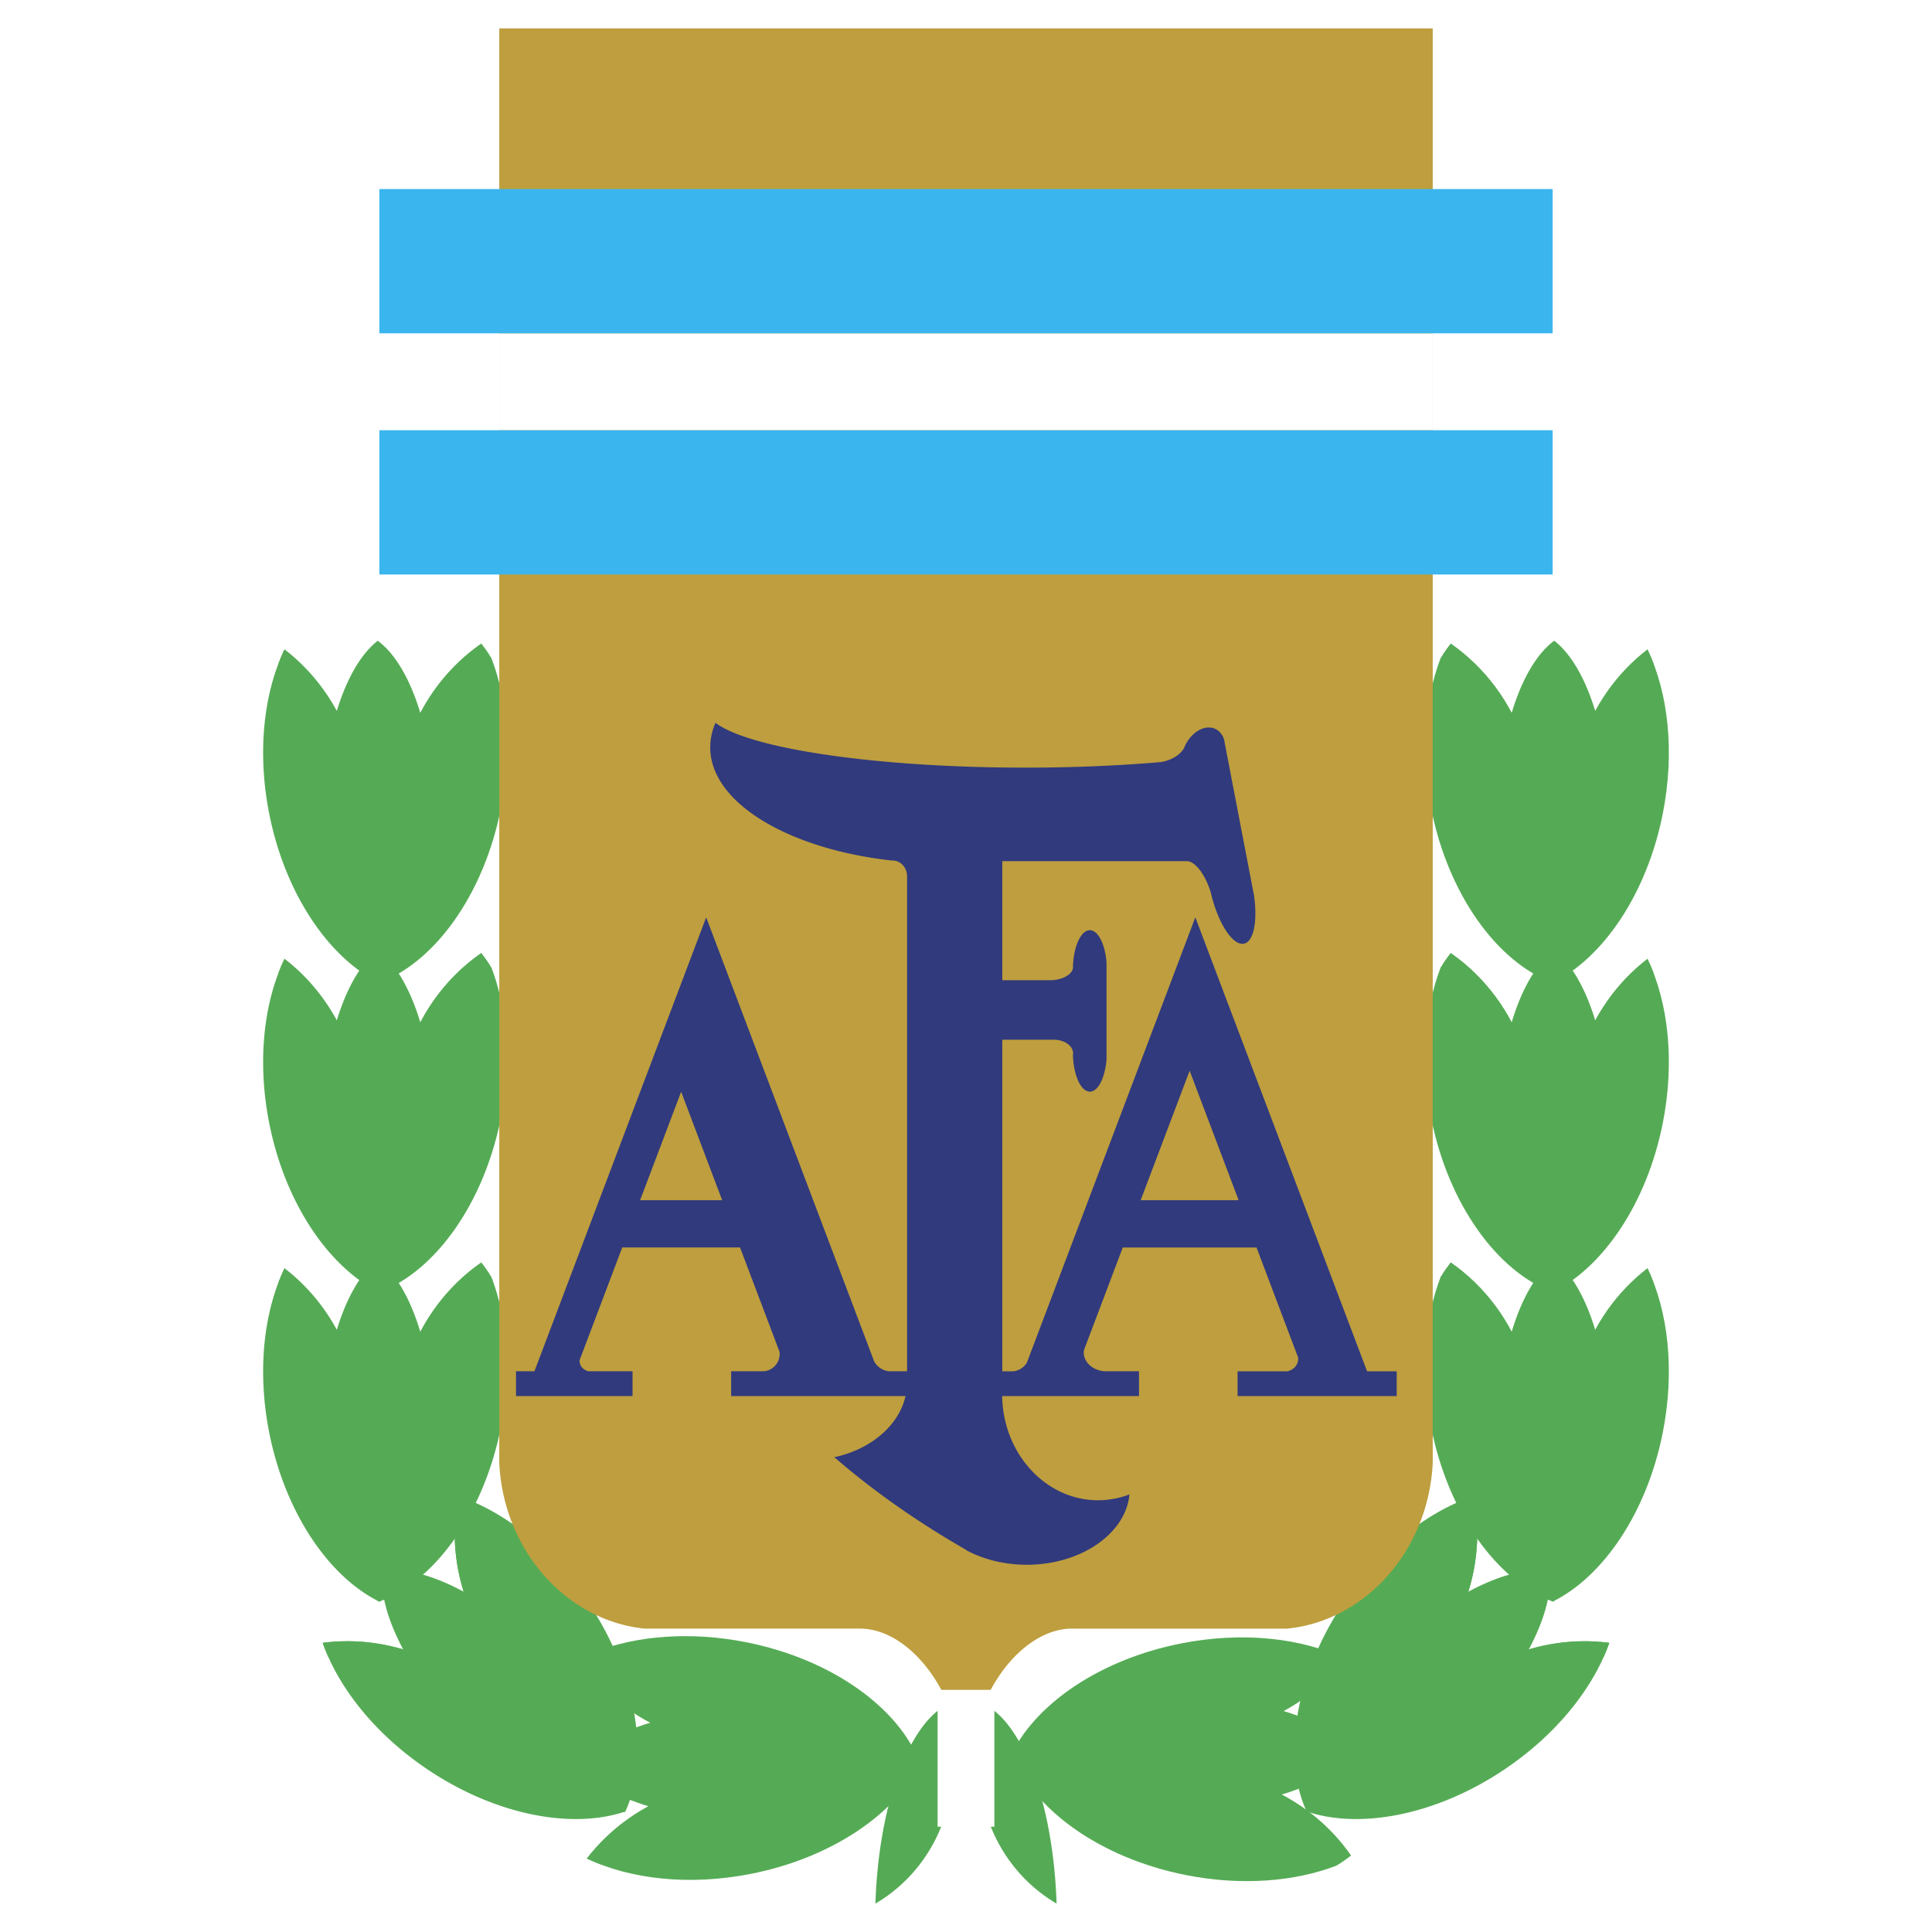 <?xml version="1.0" encoding="UTF-8"?> <svg xmlns="http://www.w3.org/2000/svg" width="2500" height="2500" viewBox="0 0 192.756 192.756"><g fill-rule="evenodd" clip-rule="evenodd"><path fill="#fff" d="M0 0h192.756v192.756H0V0z"></path><path d="M58.554 185.426c4.302 2.062 10.205 2.748 16.382 1.525 8.024-1.588 14.396-5.971 16.867-10.979-2.008-5.477-8.729-10.418-17.361-12.127-5.557-1.1-10.893-.656-15.042.947-.495.32-.971.654-1.426 1 2.37 3.418 5.897 6.055 10.045 7.396v5.598c-3.825 1.247-7.12 3.593-9.465 6.64z" fill="#55ab55"></path><path d="M58.554 185.426c.445.215.909.414 1.388.596 2.561-2.119 7.304-3.846 13.237-4.828v-10.592c-6.652-1.104-11.809-3.139-14.072-5.617-.391.262-.768.531-1.133.809 2.37 3.418 5.897 6.055 10.045 7.396v5.598c-3.825 1.245-7.12 3.591-9.465 6.638z" fill="#55ab55"></path><path d="M91.771 176.057c.017-.023.034-.043.05-.066-2.471-3.178-9.173-5.467-17.021-5.467-7.901 0-14.642 2.32-17.072 5.533l-.049.064c2.471 3.178 9.175 5.467 17.022 5.467 7.901 0 14.64-2.32 17.07-5.531z" fill="#55ab55"></path><path d="M32.195 163.906c1.583 4.5 5.274 9.158 10.506 12.66 6.796 4.553 14.401 5.959 19.689 4.166 2.453-5.293 1.196-13.541-3.701-20.852-3.152-4.707-7.239-8.168-11.305-9.969a24.99 24.99 0 0 0-1.715-.301c-.742 4.096-.112 8.453 1.873 12.334l-3.958 3.959c-3.586-1.825-7.576-2.495-11.389-1.997z" fill="#55ab55"></path><path d="M32.195 163.906c.164.465.351.934.56 1.402 3.311.311 7.885 2.445 12.777 5.945l7.489-7.49c-3.923-5.482-6.131-10.568-5.979-13.922a22.726 22.726 0 0 0-1.373-.23c-.742 4.096-.112 8.453 1.873 12.334l-3.958 3.959c-3.586-1.826-7.576-2.496-11.389-1.998z" fill="#55ab55"></path><path d="M62.309 180.768l.082-.012c.5-3.994-2.621-10.352-8.17-15.9-5.586-5.588-11.994-8.711-15.983-8.158-.027.002-.054.008-.082.01-.5 3.996 2.621 10.354 8.17 15.902 5.588 5.585 11.994 8.71 15.983 8.158z" fill="#55ab55"></path><path d="M28.384 126.543c-2.063 4.303-2.747 10.205-1.524 16.383 1.587 8.023 5.97 14.396 10.978 16.867 5.476-2.008 10.42-8.729 12.127-17.361 1.099-5.557.656-10.895-.946-15.041a23.686 23.686 0 0 0-1-1.426c-3.419 2.371-6.055 5.896-7.396 10.045h-5.599c-1.246-3.826-3.593-7.121-6.64-9.467z" fill="#55ab55"></path><path d="M28.384 126.543c-.214.447-.413.908-.596 1.389 2.12 2.561 3.846 7.305 4.831 13.236H43.21c1.104-6.65 3.138-11.809 5.617-14.07-.262-.391-.531-.77-.808-1.133-3.419 2.371-6.055 5.896-7.396 10.045h-5.599c-1.246-3.826-3.593-7.121-6.64-9.467z" fill="#55ab55"></path><path d="M37.754 159.76l.066.051c3.178-2.471 5.466-9.174 5.466-17.021 0-7.9-2.32-14.641-5.533-17.07-.021-.018-.043-.033-.065-.051-3.178 2.473-5.467 9.176-5.467 17.021.001 7.9 2.321 14.64 5.533 17.07zM134.201 165.492c-4.301-2.062-10.205-2.746-16.381-1.523-8.025 1.586-14.396 5.969-16.867 10.977 2.008 5.479 8.729 10.42 17.359 12.129 5.559 1.1 10.895.654 15.043-.947.494-.32.971-.654 1.426-1-2.371-3.418-5.896-6.055-10.045-7.396v-5.598c3.826-1.247 7.121-3.595 9.465-6.642z" fill="#55ab55"></path><path d="M134.201 165.492a18.965 18.965 0 0 0-1.387-.596c-2.561 2.121-7.305 3.846-13.238 4.83v10.592c6.652 1.104 11.809 3.137 14.072 5.617.391-.262.768-.531 1.133-.809-2.371-3.418-5.896-6.055-10.045-7.396v-5.598c3.826-1.245 7.121-3.593 9.465-6.64z" fill="#55ab55"></path><path d="M100.984 174.863l-.049.066c2.471 3.178 9.174 5.465 17.02 5.465 7.902 0 14.643-2.32 17.072-5.531l.049-.066c-2.471-3.178-9.174-5.467-17.021-5.467-7.901 0-14.639 2.32-17.071 5.533zM28.384 95.672c-2.063 4.302-2.747 10.205-1.524 16.382 1.587 8.023 5.97 14.396 10.978 16.867 5.476-2.008 10.42-8.73 12.127-17.361 1.099-5.559.656-10.895-.946-15.042a24.681 24.681 0 0 0-1-1.426c-3.419 2.371-6.055 5.898-7.396 10.046h-5.599c-1.246-3.826-3.593-7.122-6.64-9.466z" fill="#55ab55"></path><path d="M28.384 95.672a17.99 17.99 0 0 0-.596 1.388c2.12 2.561 3.846 7.303 4.831 13.236H43.21c1.104-6.65 3.138-11.809 5.617-14.07-.262-.392-.531-.77-.808-1.134-3.419 2.371-6.055 5.898-7.396 10.046h-5.599c-1.246-3.826-3.593-7.122-6.64-9.466z" fill="#55ab55"></path><path d="M37.754 128.889l.066.051c3.178-2.471 5.466-9.174 5.466-17.021 0-7.9-2.32-14.641-5.533-17.071a1.577 1.577 0 0 0-.065-.049c-3.178 2.472-5.467 9.173-5.467 17.021.001 7.899 2.321 14.639 5.533 17.069z" fill="#55ab55"></path><path d="M28.384 64.8c-2.063 4.302-2.747 10.206-1.524 16.382 1.587 8.024 5.97 14.397 10.978 16.866 5.476-2.007 10.42-8.728 12.127-17.36 1.099-5.558.656-10.894-.946-15.042a24.681 24.681 0 0 0-1-1.426c-3.419 2.371-6.055 5.897-7.396 10.045h-5.599c-1.246-3.825-3.593-7.12-6.64-9.465z" fill="#55ab55"></path><path d="M28.384 64.8c-.214.446-.413.909-.596 1.388 2.12 2.561 3.846 7.304 4.831 13.237H43.21c1.104-6.651 3.138-11.808 5.617-14.071a23.15 23.15 0 0 0-.808-1.133c-3.419 2.371-6.055 5.897-7.396 10.045h-5.599c-1.246-3.826-3.593-7.121-6.64-9.466z" fill="#55ab55"></path><path d="M37.754 98.018l.066.051c3.178-2.471 5.466-9.174 5.466-17.021 0-7.901-2.32-14.642-5.533-17.071-.021-.018-.043-.033-.065-.05-3.178 2.471-5.467 9.174-5.467 17.021.001 7.9 2.321 14.64 5.533 17.07zM160.561 163.906c-1.584 4.5-5.273 9.158-10.506 12.66-6.795 4.553-14.4 5.959-19.689 4.166-2.453-5.293-1.195-13.541 3.701-20.852 3.152-4.707 7.238-8.168 11.305-9.969a24.99 24.99 0 0 1 1.715-.301c.742 4.096.111 8.453-1.871 12.334l3.957 3.959c3.585-1.825 7.575-2.495 11.388-1.997z" fill="#55ab55"></path><path d="M160.561 163.906c-.164.465-.352.934-.559 1.402-3.311.311-7.887 2.445-12.777 5.945l-7.488-7.49c3.922-5.482 6.131-10.568 5.979-13.922.461-.092.918-.168 1.371-.23.742 4.096.111 8.453-1.871 12.334l3.957 3.959c3.585-1.826 7.575-2.496 11.388-1.998z" fill="#55ab55"></path><path d="M130.447 180.768l-.082-.012c-.5-3.994 2.621-10.352 8.17-15.9 5.586-5.588 11.994-8.711 15.982-8.158.027.002.055.008.082.01.5 3.996-2.621 10.354-8.17 15.902-5.587 5.585-11.993 8.71-15.982 8.158z" fill="#55ab55"></path><path d="M164.373 126.541c2.062 4.301 2.746 10.205 1.523 16.381-1.586 8.023-5.971 14.396-10.979 16.867-5.475-2.008-10.418-8.729-12.125-17.361-1.102-5.557-.656-10.893.945-15.041.32-.494.656-.971 1-1.426 3.418 2.371 6.055 5.896 7.396 10.045h5.598c1.248-3.826 3.595-7.121 6.642-9.465z" fill="#55ab55"></path><path d="M164.373 126.541c.213.445.412.908.596 1.387-2.121 2.561-3.846 7.305-4.83 13.238h-10.592c-1.104-6.652-3.137-11.809-5.615-14.072.26-.391.531-.768.807-1.133 3.418 2.371 6.055 5.896 7.396 10.045h5.598c1.246-3.826 3.593-7.121 6.64-9.465z" fill="#55ab55"></path><path d="M155.002 159.758l-.066.049c-3.178-2.471-5.465-9.174-5.465-17.02 0-7.902 2.318-14.643 5.531-17.072l.066-.049c3.178 2.471 5.467 9.174 5.467 17.021 0 7.901-2.322 14.639-5.533 17.071z" fill="#55ab55"></path><path d="M164.373 95.669c2.062 4.302 2.746 10.204 1.523 16.382-1.586 8.023-5.971 14.396-10.979 16.867-5.475-2.008-10.418-8.729-12.125-17.361-1.102-5.557-.656-10.893.945-15.041.32-.496.656-.971 1-1.426 3.418 2.371 6.055 5.896 7.396 10.045h5.598c1.248-3.826 3.595-7.121 6.642-9.466z" fill="#55ab55"></path><path d="M164.373 95.669c.213.446.412.909.596 1.388-2.121 2.561-3.846 7.305-4.83 13.236h-10.592c-1.104-6.65-3.137-11.807-5.615-14.07.26-.391.531-.768.807-1.133 3.418 2.371 6.055 5.896 7.396 10.045h5.598c1.246-3.826 3.593-7.121 6.64-9.466z" fill="#55ab55"></path><path d="M155.002 128.885a.827.827 0 0 1-.066.051c-3.178-2.471-5.465-9.174-5.465-17.02 0-7.902 2.318-14.643 5.531-17.072l.066-.05c3.178 2.471 5.467 9.174 5.467 17.022 0 7.901-2.322 14.639-5.533 17.069z" fill="#55ab55"></path><path d="M164.373 64.797c2.062 4.302 2.746 10.205 1.523 16.383-1.586 8.023-5.971 14.396-10.979 16.867-5.475-2.008-10.418-8.729-12.125-17.361-1.102-5.558-.656-10.894.945-15.042.32-.496.656-.971 1-1.426 3.418 2.371 6.055 5.897 7.396 10.045h5.598c1.248-3.826 3.595-7.121 6.642-9.466z" fill="#55ab55"></path><path d="M164.373 64.797c.213.446.412.909.596 1.388-2.121 2.562-3.846 7.305-4.83 13.238h-10.592c-1.104-6.651-3.137-11.808-5.615-14.072.26-.391.531-.769.807-1.133 3.418 2.371 6.055 5.897 7.396 10.045h5.598c1.246-3.826 3.593-7.121 6.64-9.466z" fill="#55ab55"></path><path d="M155.002 98.014a.827.827 0 0 1-.066.051c-3.178-2.471-5.465-9.174-5.465-17.021 0-7.901 2.318-14.642 5.531-17.072a1.13 1.13 0 0 1 .066-.049c3.178 2.471 5.467 9.174 5.467 17.021 0 7.901-2.322 14.64-5.533 17.07zM105.416 189.922c-4.576-2.674-7.678-7.742-7.678-13.533 0-2.102.41-4.109 1.148-5.941 3.553 2.472 6.225 10.175 6.53 19.474zM87.34 189.922c4.577-2.674 7.677-7.742 7.677-13.533 0-2.102-.41-4.109-1.148-5.939-3.553 2.47-6.224 10.175-6.529 19.472z" fill="#55ab55"></path><path d="M49.812 2.834h93.131v143.115c-.414 8.686-6.648 15.732-14.5 16.539h-21.301a5.936 5.936 0 0 0-1.449.135c-2.094.449-4.078 1.947-5.637 4.051-.986 1.332-1.822 2.932-2.408 4.693a21.684 21.684 0 0 0-.852 3.193c-.071.375-.134.746-.188 1.115h-.461c-.054-.369-.116-.74-.188-1.115a21.488 21.488 0 0 0-.853-3.193c-.586-1.762-1.422-3.361-2.408-4.693-1.558-2.104-3.543-3.602-5.637-4.051a6.04 6.04 0 0 0-1.449-.135H64.311c-7.842-.807-14.07-7.836-14.499-16.508V2.834z" fill="#be9e3e"></path><path fill="#fff" d="M142.943 33.254v9.671H49.812v-9.671h93.131z"></path><path fill="#3bb5ee" d="M37.847 18.864h117.061v14.39H37.847v-14.39zM37.847 42.925h117.061v14.391H37.847V42.925z"></path><path d="M92.622 136.812h-3.959a1.945 1.945 0 0 1-1.446-.98L70.455 91.521l-17.134 45.291h-1.837v2.475H63.11v-2.475h-4.371c-.521-.096-.917-.527-.917-1.039l.002-.061 4.256-11.252h11.755l3.93 10.389c.014.084.02.17.02.26 0 .857-.649 1.572-1.495 1.703h-3.343v2.475h19.674v-2.475h.001zM136.393 136.812l-17.135-45.291-16.809 44.438a1.84 1.84 0 0 1-1.314.854h-2.924v2.475H113.637v-2.475h-3.455c-1.15-.094-2.055-.896-2.055-1.867 0-.084.008-.168.021-.25l3.871-10.234h13.344l4.141 10.949c.01.057.014.115.014.176 0 .596-.457 1.096-1.068 1.227h-4.975v2.475h15.873v-2.475h-2.955v-.002z" fill="#313a7d"></path><path d="M122.113 73.722l3.004 15.639c.357 2.523-.025 4.562-.99 4.785-1.125.259-2.619-2.042-3.334-5.125-.527-1.709-1.455-2.962-2.271-3.102H100v11.878h4.938c1.188-.068 2.117-.639 2.117-1.328 0-.031 0-.063-.004-.094.078-1.996.803-3.568 1.684-3.568.826 0 1.516 1.387 1.662 3.209v9.685c-.146 1.824-.836 3.213-1.662 3.213-.891 0-1.623-1.611-1.688-3.639a.936.936 0 0 0 .018-.182c0-.703-.768-1.285-1.746-1.357H100v34.816c-.01.186-.014.373-.014.561 0 5.82 4.297 10.568 9.564 10.568a8.696 8.696 0 0 0 3.137-.586c-.369 3.912-4.826 7.021-10.242 7.021-2.26 0-4.352-.543-6.051-1.457v-.027c-4.876-2.795-9.288-5.895-13.153-9.248 4.11-.877 7.163-3.805 7.249-7.287h.008V87.501l.001-.067c0-.868-.642-1.576-1.428-1.576l-.062.001C78.651 84.716 70.86 80.084 70.86 74.571a6.1 6.1 0 0 1 .527-2.455c3.344 2.558 15.952 4.47 30.92 4.47 4.844 0 9.439-.2 13.553-.558 1.029-.185 1.871-.706 2.271-1.385.455-1.18 1.469-2.06 2.469-2.06.714 0 1.261.451 1.513 1.139z" fill="#313a7d"></path><path fill="#fff" d="M93.545 168.598h5.666v13.654h-5.666v-13.654z"></path><path fill="#be9e3e" d="M63.865 119.744h8.186l-4.093-10.82-4.093 10.82zM113.805 119.744h9.773l-4.887-12.92-4.886 12.92z"></path></g></svg> 